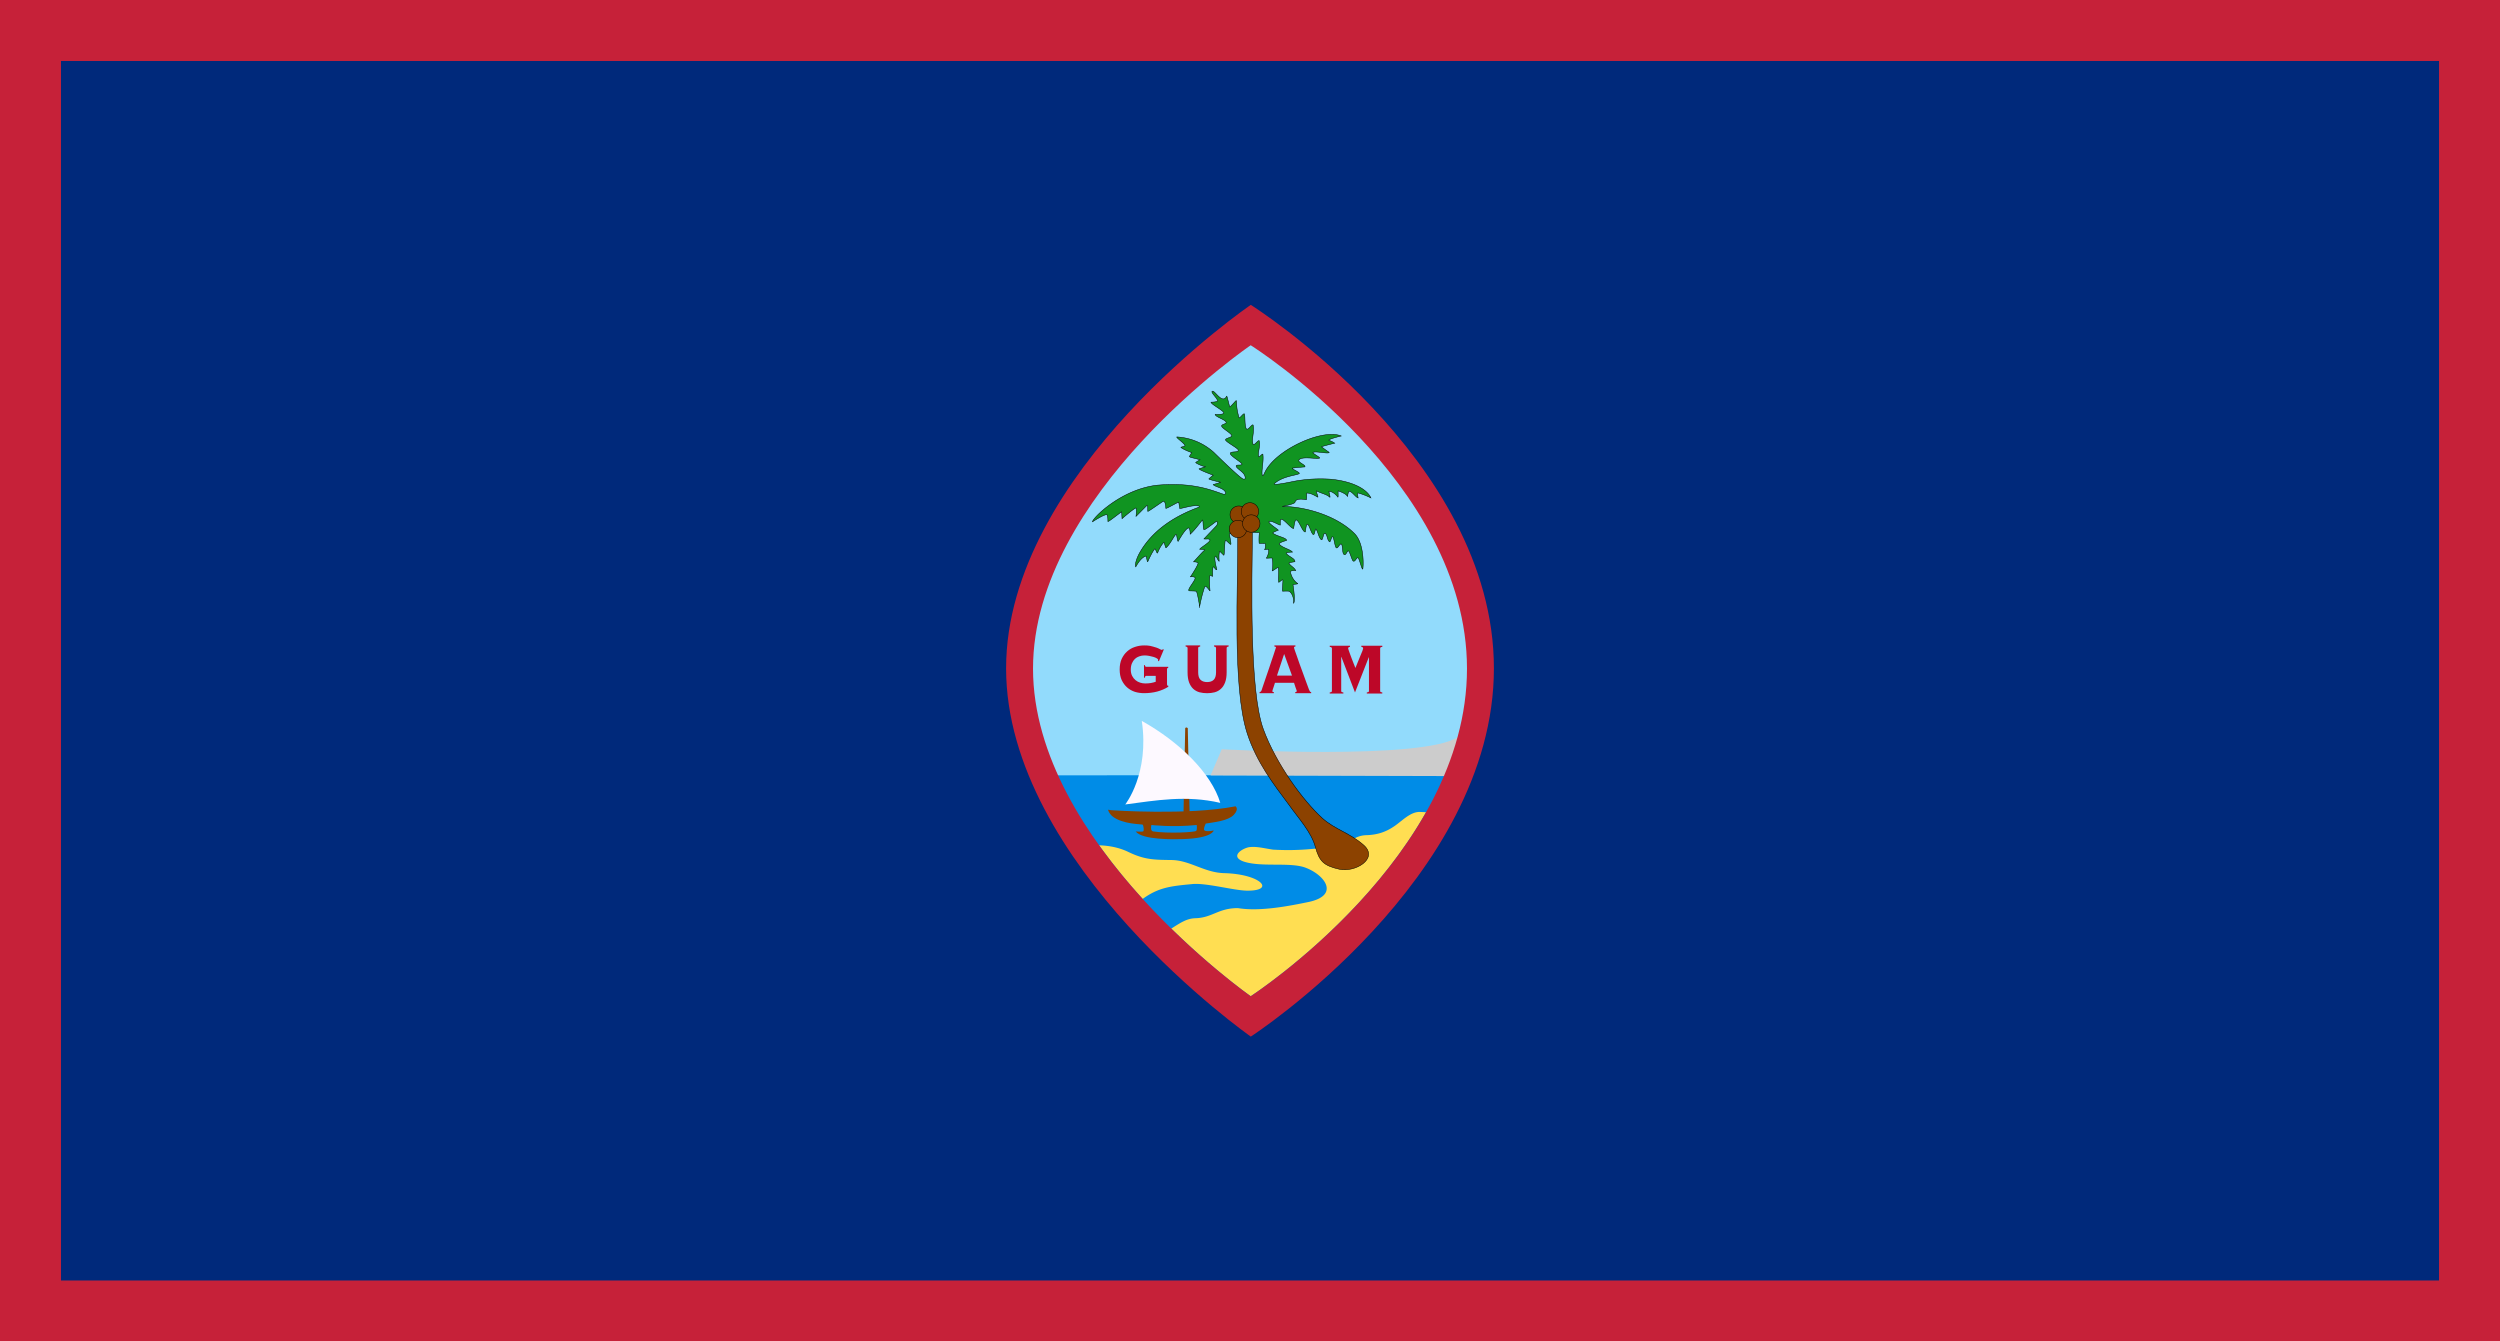 <svg width="82in" height="44in" clip-rule="evenodd" fill-rule="evenodd" image-rendering="optimizeQuality" shape-rendering="geometricPrecision" text-rendering="geometricPrecision" viewBox="0 0 82 44" xml:space="preserve" xmlns="http://www.w3.org/2000/svg"><path d="M0 0h82v44H0z" fill="#c62139"/><path d="M2 2h78v40H2z" fill="#00297b"/><path d="M41.024 10.662s-7.583 5.525-7.583 11.264c0 5.74 7.583 11.412 7.583 11.412s7.535-5.258 7.535-11.412c0-6.152-7.535-11.264-7.535-11.264z" fill="#92dbfc"/><path d="M34.28 25.43c1.974 4.34 6.744 7.908 6.744 7.908s4.856-3.389 6.77-7.909" fill="#008ce7"/><path d="M47.821 24.177c-1.169.766-7.747.398-7.747.398l-.368.858 7.833.022c.032-.118.11-.258.138-.376z" fill="#9c8431" style="fill:#ccc"/><path d="M36.051 27.726c.333.01.665.075.963.22.533.257.841.255 1.415.263.601.008 1.073.413 1.722.43 1.196.03 1.7.575.77.575-.44 0-1.382-.27-1.837-.214-.692.064-1.092.112-1.604.485a19.481 19.481 0 0 1-1.429-1.759zm2.367 2.731c.296-.185.5-.33.788-.339.56-.015.75-.332 1.397-.332.735.123 1.73-.08 2.314-.2 1.034-.218.544-.88-.083-1.121-.506-.199-1.455-.01-2.044-.207-.445-.16-.078-.413.162-.467.241-.041.5.032.802.077a8.401 8.401 0 0 0 1.684-.07c.975-.137.935-.399 1.406-.405.343-.014.605-.108.84-.261.274-.168.561-.513.894-.5l.196.008c-2.057 3.644-5.751 6.036-5.751 6.036s-1.194-.837-2.605-2.219z" fill="#ffde52"/><path d="M38.875 23.883c.028-.038.056-.021.084 0l.06 2.786h-.2z" style="fill:#8c4200"/><path d="M36.45 26.575s2.525.176 4.074-.128c0 0 .13.08-.056.28-.187.2-.66.243-.92.286 0 0-.063.128-.058.195.006.067.164.06.242.045l.078-.014s-.037.25-.993.283c-.314.011-1.348.031-1.567-.25 0 0 .19.014.239 0 .05-.014.013-.195-.005-.221-.018-.026-.67 0-1.014-.29-.085-.083-.125-.172-.125-.203 0-.003.104.017.104.017zm1.316.485s.691.081 1.486 0c0 0 .021.138-.015.19-.036.053-.954.093-1.417.02-.074-.022-.077-.105-.054-.21z" fill="#8c4200"/><path d="M36.908 26.386s.8-1.004.543-2.74c1.237.688 2.288 1.725 2.574 2.688-1.122-.26-2.113-.08-3.117.052z" fill="#fdf9ff"/><path d="M41.026 10S33 15.471 33 21.922C33 28.374 41.026 34 41.026 34S49 28.838 49 21.922C49 15.007 41.026 10 41.026 10zm-.003 1.324s-7.14 4.867-7.14 10.607c0 5.74 7.14 10.745 7.14 10.745s7.094-4.592 7.094-10.745-7.094-10.607-7.094-10.607z" fill="#c62139"/><path d="M43.146 27.788c.128.452.263.606.782.722.512.116 1.294-.34.81-.782-.462-.412-.948-.517-1.362-.888-.641-.582-1.521-1.786-1.939-2.924-.457-1.245-.378-4.748-.357-6.523 0-.02.055-.033.062-.041.03-.04.058.012.011-.248-.012-.067-.07-.136-.07-.203.001-.12-.453.131-.572.346-.028.049.087.189.087.216.015 1.703-.185 5.065.309 6.587.305.942.863 1.67 1.367 2.343.303.431.74.897.872 1.395z" fill="#8c4200" style="stroke-width:.016;stroke:#000"/><path d="M36.311 16.89c.033.04.028.216.028.216.026.014.454-.334.454-.318 0 .073.01.224.01.224s.443-.385.461-.345c.02.046-.002.27-.002.27l.349-.352c.039-.038.033.049.036.188.001.025.483-.325.512-.331.063-.013.082.182.079.23-.003.036.445-.233.425-.198l.033.207c.125-.015.422-.117.6-.09.058.008.055.034.004.054-.861.319-1.524.8-1.91 1.47-.131.229-.171.428-.136.478 0 0 .154-.305.329-.353.023-.006.039.196.063.184 0 0 .132-.305.227-.418.026-.03.068.16.096.132 0 0 .068-.204.203-.347.019-.02.054.194.075.176.14-.118.27-.413.322-.435.037-.026.043.245.078.222 0 0 .199-.366.317-.432.077-.043.074.2.074.2.151-.137.318-.364.397-.462.037-.046.017.298.055.312.05.017.377-.264.413-.27.025-.003.053.08-.01.148l-.404.426c.078.014.108-.006.163.007.166.04-.31.29-.301.336 0 0 .229-.004.152.037-.055.03-.358.386-.358.373 0-.006.152.003.151.043-.001.074-.251.455-.254.453-.013-.012.135-.016.155.021.037.07-.257.378-.2.43.008.008.168.003.239.017.034.007.13.56.106.538a4.833 4.833 0 0 1 .169-.675c.04-.094.169.143.179.122-.005 0-.026-.337-.008-.491.005-.043.098.045.096.004-.003-.093-.011-.193.01-.284.015-.068.094.124.125.072 0 0-.096-.334-.056-.428.026-.062.09.15.132.158 0 0-.024-.26.02-.326l.133.13c.029-.042.023-.447.05-.484.022-.032.16.151.18.123.019-.027-.058-.327-.04-.35.024-.035.175.083.178.08.061-.056.06-.198.085-.25.07-.142.468-.16.515-.06.023.05.007.113-.002.19.003.002.2.015.2.001 0 0-.023.168-.009.352.002.025.199-.006.202.019.017.173-.026.19-.026.19.002.012.133-.02.135-.006a.448.448 0 0 1-.074.287c-.01.014.187-.014.19.003.024.13.028.234.004.418-.002.014.192-.13.195-.115.03.154-.005.321.013.482.004.037.128-.111.14-.068.01.042-.028.348-.01.366 0 0 .209-.01.227.006.165.142.134.39.134.39.045-.031.028-.33-.018-.602-.005-.029.16-.018.155-.045 0 0-.18-.1-.24-.377-.013-.059.174-.047.174-.047-.052-.109-.143-.13-.22-.235-.025-.034.194-.05.194-.06 0-.104-.185-.154-.281-.263-.041-.046.2-.049.2-.049-.07-.09-.304-.13-.423-.248-.064-.065.237-.129.233-.14-.033-.095-.316-.125-.454-.233-.028-.022.18-.097.18-.097-.021-.04-.474-.313-.244-.288.098.01.295.137.31.118 0 0-.008-.16.012-.178.076-.072.337.305.425.29 0 0 .033-.27.073-.278.096-.016.212.394.306.394.013 0 .02-.237.068-.25.055-.015.117.266.186.328.064.057.065-.22.103-.167.064.085.08.262.167.34.057.05.067-.244.13-.205.074.046.057.198.139.273.04.036.066-.194.11-.16.04.03.067.31.11.355.054.057.117-.148.173-.116.04.024.031.267.069.32.077.108.117-.131.168-.094.036.025.113.304.145.326.071.05.11-.127.165-.102.04.018.119.378.152.369.02-.006.074-.821-.269-1.165-.557-.56-1.556-.883-2.371-.891 0 0 .41-.075.42-.137.022-.124.225-.11.367-.08.025.004.012-.22.015-.22.127-.004.24.065.362.132.037.022-.077-.224-.037-.203.156.083.33.107.434.207.028.026-.031-.189-.031-.189.077-.017.23.085.291.182.03.047-.002-.251.021-.198 0 0 .272.084.3.188 0 0 .023-.189.06-.179.108.026.204.194.289.219 0 0-.036-.169-.008-.163.204.048.426.163.426.163-.115-.264-.552-.54-1.32-.614a4.743 4.743 0 0 0-1.198.068c-.397.084-.71.132-.646.075.262-.236.687-.265.804-.32.083-.039-.282-.168-.21-.186.073-.016.399-.04.399-.04.07-.051-.237-.15-.191-.224.092-.147.636-.013.683-.07.015-.018-.234-.153-.224-.173.04-.074.524.056.536-.01 0 0-.147-.1-.252-.182-.012-.01.433-.12.433-.12a.733.733 0 0 0-.178-.088c-.094-.033.39-.148.39-.148-.613-.257-2.205.473-2.521 1.231-.082.181-.085-.016-.067-.169.016-.165.039-.31.02-.46-.007-.045-.13.119-.14.075-.031-.16.063-.337.02-.516-.014-.06-.179.177-.2.117-.061-.165.044-.397.002-.625-.017-.089-.173.19-.225.111-.061-.092-.035-.434-.064-.486-.023-.042-.162.164-.174.125-.188-.627.062-.705-.3-.352-.012.013-.092-.37-.106-.358-.148.29-.39-.206-.474-.16-.062.035.17.228.172.314.001.042-.213.045-.213.045.005.071.407.272.42.35.01.065-.284.05-.284.05.009.087.344.17.362.264.01.05-.157.062-.151.115.009.08.324.238.334.32.007.056-.201.08-.206.132-.006.064.418.279.419.34 0 .084-.17.04-.246.083-.109.06.347.304.367.374.015.06-.183.007-.19.062-.008.073.224.183.277.308.053.123-.001.155-.077.106-.153-.099-.769-.698-.933-.858a1.982 1.982 0 0 0-1.21-.507c-.05.014.262.216.264.289 0 .019-.14.047-.134.052.086.08.355.173.355.173l-.077.127c.018.037.145.047.348.109 0 0-.152.086-.14.094.107.08.316.137.316.137l-.206.064c-.012.036.464.21.464.21s-.149.118-.142.124c.036.033.385.107.385.107.006.005-.246.077-.245.079.092.084.345.111.404.25 0 0 .034.079-.066.064-.393-.131-1.002-.401-2.183-.295-1.208.144-2.128 1.105-2.112 1.2 0 0 .432-.283.477-.225z" fill="#109421" style="stroke-width:.016;stroke:#000"/><circle cx="40.631" cy="16.881" r=".286" style="fill:#8c4200;paint-order:markers fill stroke;stroke-linecap:round;stroke-linejoin:round;stroke-miterlimit:33;stroke-width:.016;stroke:#000"/><circle cx="40.605" cy="17.35" r=".286" style="fill:#8c4200;paint-order:markers fill stroke;stroke-linecap:round;stroke-linejoin:round;stroke-miterlimit:33;stroke-width:.016;stroke:#000"/><circle cx="40.998" cy="16.774" r=".286" style="fill:#8c4200;paint-order:markers fill stroke;stroke-linecap:round;stroke-linejoin:round;stroke-miterlimit:33;stroke-width:.016;stroke:#000"/><circle cx="41.041" cy="17.172" r=".286" style="fill:#8c4200;paint-order:markers fill stroke;stroke-linecap:round;stroke-linejoin:round;stroke-miterlimit:33;stroke-width:.016;stroke:#000"/><path d="M37.59 22.169q-.02 0-.027.017-.007.015-.01.041h-.03v-.41h.03q.005.053.037.053h.728v.035q-.04.003-.04.05v.486q0 .02.005.035t.025.015h.012v.035q-.335.21-.794.21-.155 0-.3-.043-.144-.047-.255-.144-.11-.096-.18-.243-.066-.15-.066-.348t.066-.346q.07-.149.18-.246.111-.1.254-.146.146-.05.301-.05.062 0 .109.003.046.003.09.012.045.009.092.023.047.012.111.033.062.02.114.05.051.026.066.026.02 0 .035-.024l.03.012-.161.386-.03-.02q.005-.018.005-.032 0-.02-.042-.044-.042-.027-.106-.047t-.145-.035q-.08-.015-.156-.015-.088 0-.17.03-.079.026-.143.084-.061.059-.098.147-.037.085-.037.205 0 .117.044.205.044.085.111.14.069.056.153.082.084.026.165.026.104 0 .185-.014.084-.015.16-.041v-.193z" style="fill:#bd0728;paint-order:markers fill stroke;stroke-linecap:round;stroke-linejoin:round;stroke-miterlimit:33;stroke-width:.025"/><path d="M39.886 21.26q0-.022-.012-.033-.009-.015-.053-.021v-.036h.478v.036q-.044.006-.055.02-.01.012-.01.033v.794q0 .195-.05.328-.05.134-.138.213-.086.08-.204.113-.116.03-.249.03-.132 0-.25-.03-.117-.033-.205-.113-.086-.08-.137-.213-.049-.133-.049-.328v-.794q0-.02-.011-.032-.01-.015-.054-.021v-.036h.479v.036q-.044.006-.056.02-.01.012-.01.033v.794q0 .171.077.245.077.074.216.074.14 0 .216-.074t.077-.245z" style="fill:#bd0728;paint-order:markers fill stroke;stroke-linecap:round;stroke-linejoin:round;stroke-miterlimit:33;stroke-width:.025"/><path d="M41.734 22.671q0 .015.008.024.01.006.04.006v.036h-.468V22.7q.03-.006.042-.018.014-.015.027-.05l.026-.081q.021-.065.056-.164l.076-.223.085-.247.082-.247.074-.218q.032-.095.05-.155l.021-.062q0-.015-.018-.021-.016-.006-.035-.009v-.036h.69v.036q-.02.003-.034.009-.013.006-.013.03 0 .006.023.077.027.072.067.188l.09.259.108.295.106.291.095.257q.02.053.034.071.016.018.04.018v.036h-.521V22.7q.05-.003.05-.036l-.013-.039-.03-.083-.03-.09q-.014-.04-.017-.056h-.626q-.027.08-.042.131l-.027.08-.013.045-.003.018zm.643-.512-.257-.709-.235.709z" style="fill:#bd0728;paint-order:markers fill stroke;stroke-linecap:round;stroke-linejoin:round;stroke-miterlimit:33;stroke-width:.026"/><path d="M44.831 22.712q.048-.006.059-.017.012-.015.012-.036v-1.096l-.005-.006-.453 1.155-.447-1.167h-.005v1.114q0 .02.01.036.013.011.061.017v.036h-.448v-.036q.049-.006.059-.017.013-.015.013-.036V21.27q0-.02-.013-.033-.01-.014-.059-.02v-.036h.664v.036q-.06.003-.06.053l.014.048.039.11.053.143q.03.074.056.146.028.068.048.122t.028.071q.043-.113.09-.22t.08-.196q.039-.09.062-.15.022-.059.022-.074 0-.05-.06-.053v-.036h.689v.036q-.049.006-.061.02-.01.012-.01.033v1.388q0 .02.01.036.012.011.06.017v.036h-.508z" style="fill:#bd0728;paint-order:markers fill stroke;stroke-linecap:round;stroke-linejoin:round;stroke-miterlimit:33;stroke-width:.026"/></svg>